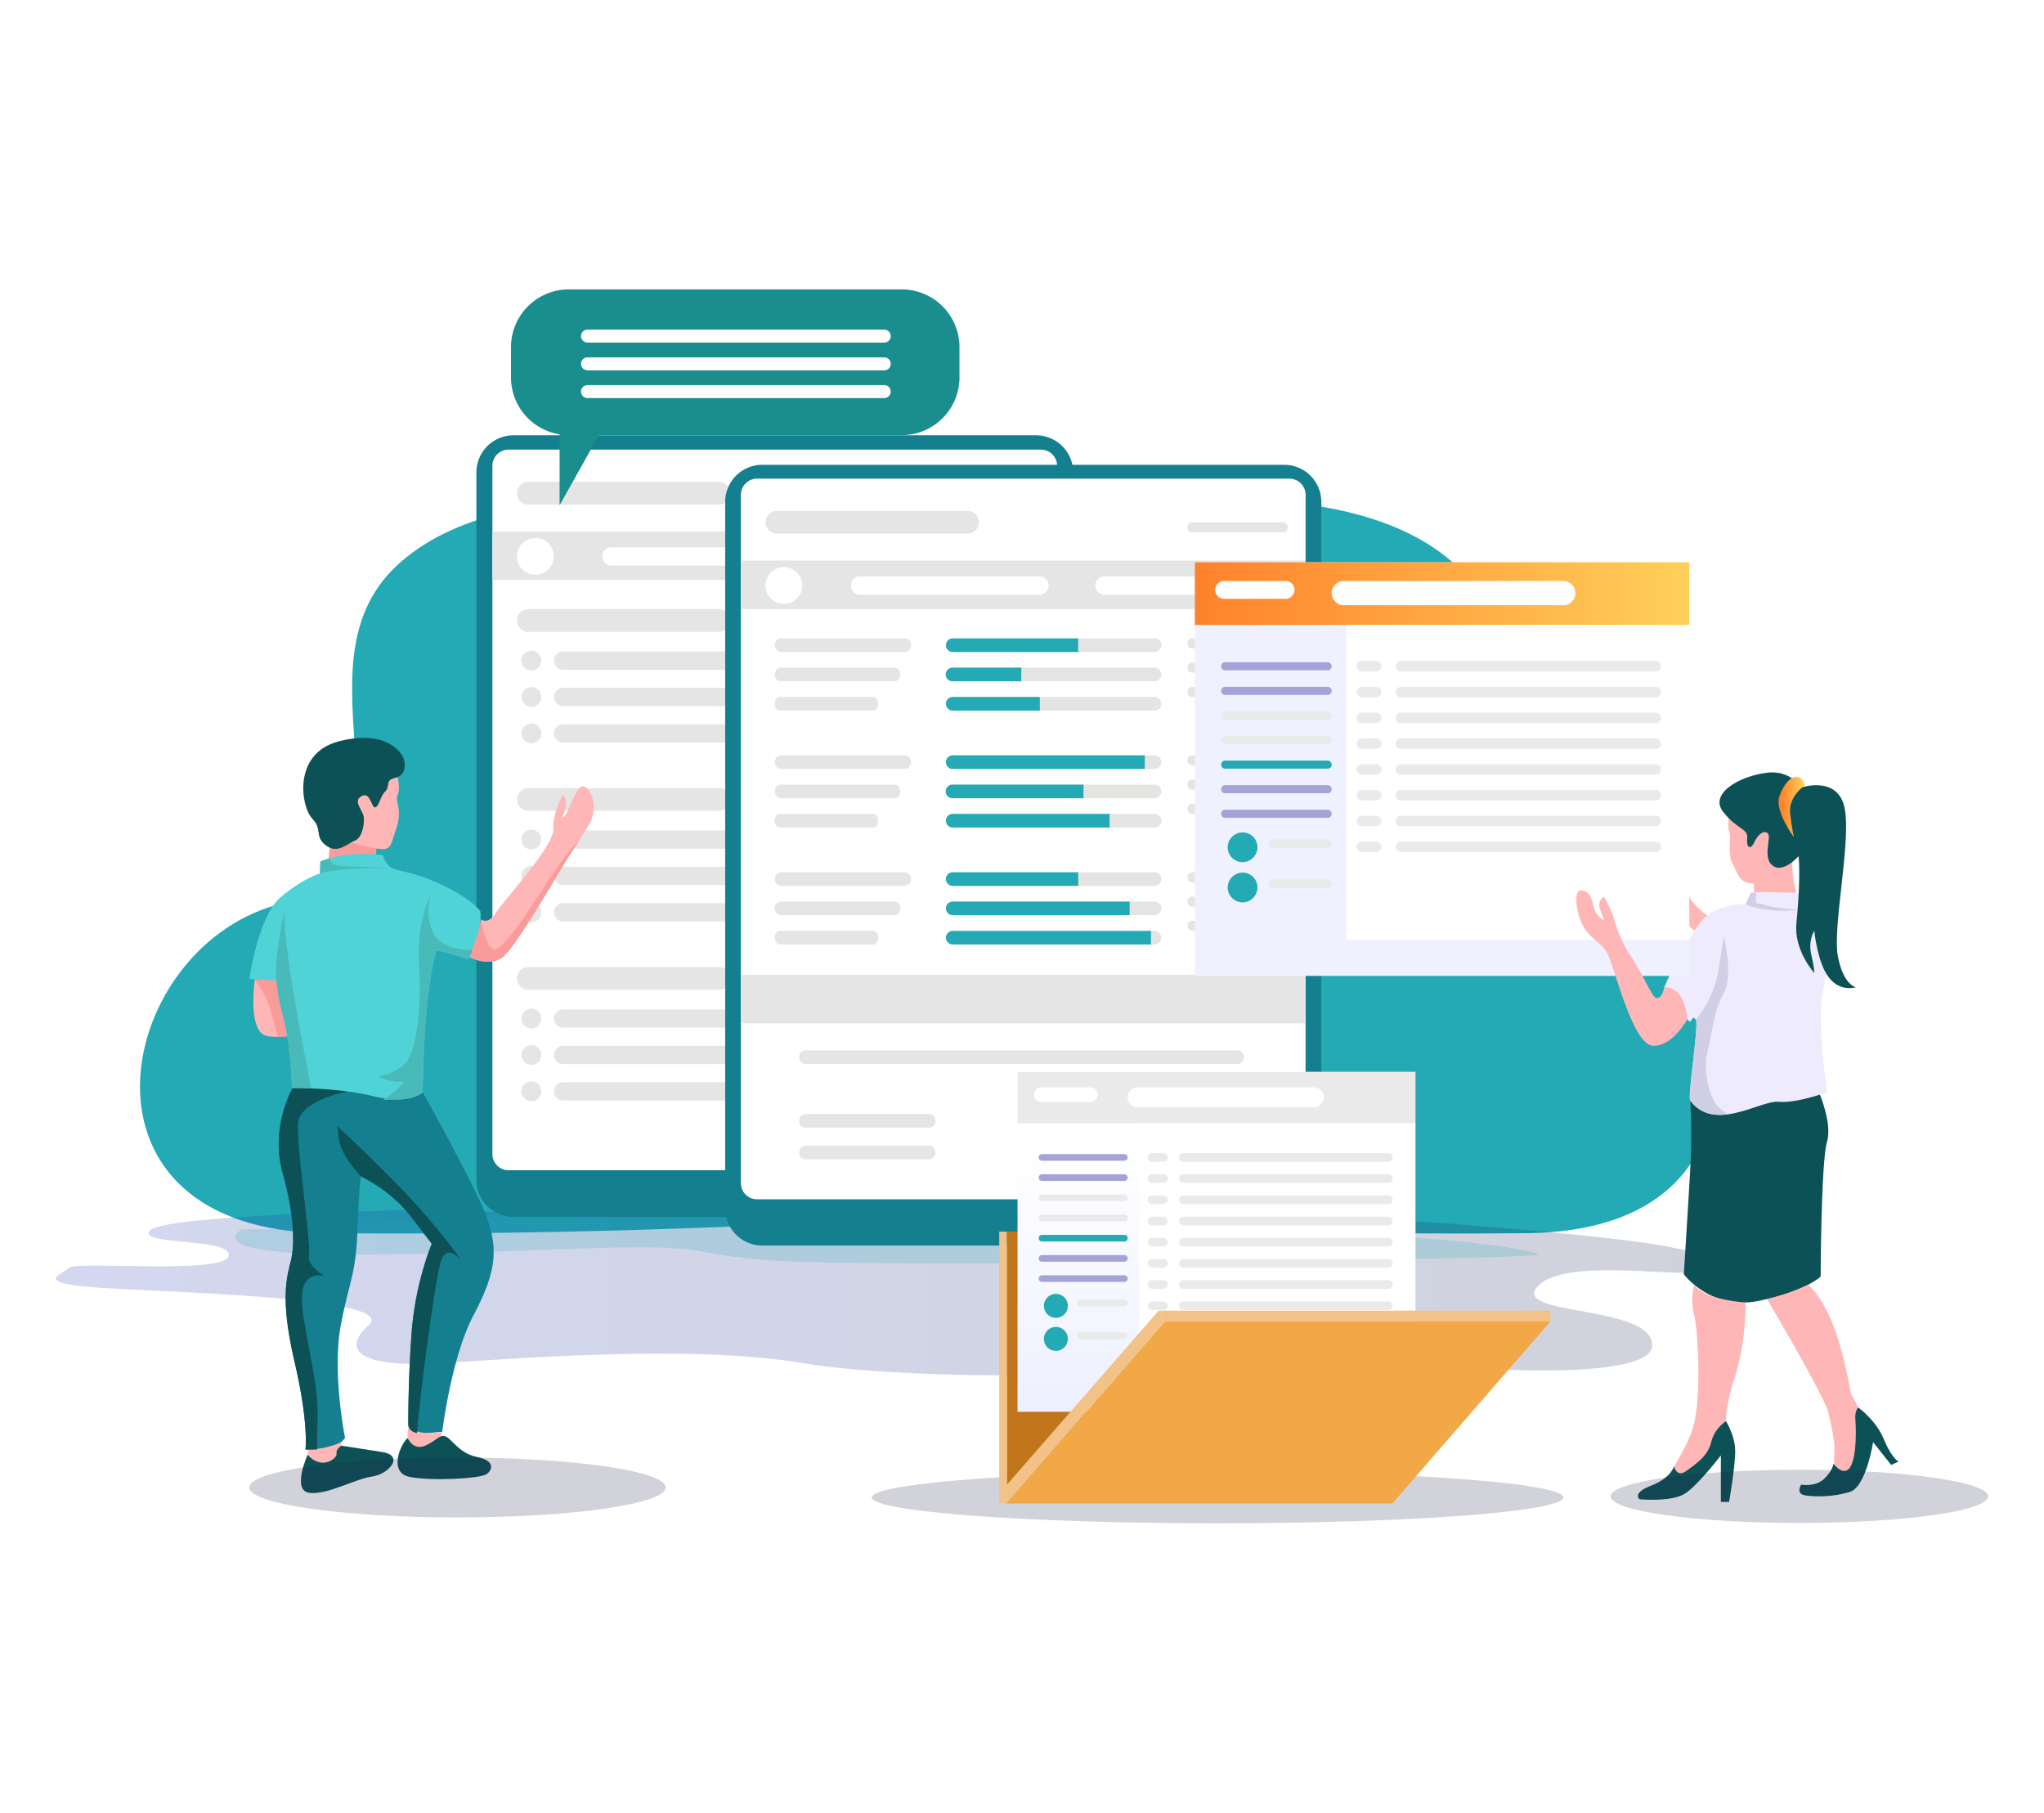 <svg xmlns="http://www.w3.org/2000/svg" xmlns:xlink="http://www.w3.org/1999/xlink" id="Layer_1" data-name="Layer 1" viewBox="0 0 2902.18 2573.28"><defs><linearGradient id="linear-gradient" x1="128.25" y1="1877.3" x2="2481.2" y2="1877.3" gradientUnits="userSpaceOnUse"><stop offset="0.01" stop-color="#2438b3"></stop><stop offset="1" stop-color="#111e51"></stop></linearGradient><linearGradient id="linear-gradient-2" x1="2578.42" y1="1187.9" x2="2608.86" y2="1187.9" gradientUnits="userSpaceOnUse"><stop offset="0" stop-color="#ff812c"></stop><stop offset="1" stop-color="#ffd05a"></stop></linearGradient><linearGradient id="linear-gradient-3" x1="1696.54" y1="842.63" x2="2398.5" y2="842.63" xlink:href="#linear-gradient-2"></linearGradient><linearGradient id="linear-gradient-4" x1="1727.2" y1="2047.74" x2="1727.2" y2="1633.08" gradientUnits="userSpaceOnUse"><stop offset="0" stop-color="#ebeeff"></stop><stop offset="1" stop-color="#fff"></stop></linearGradient></defs><rect width="2902.18" height="2573.28" style="fill:#fff"></rect><path d="M1602.35,767.5s356.5-69.74,514.18,77.57-58.2,416.14,172.2,482.11,306.54,461.8-71.1,465.55-691.4-15-691.4-15Z" transform="translate(-48.91 -42.19)" style="fill:#23aab5"></path><path d="M1126.53,767.5S770,697.76,612.35,845.07s58.21,416.14-172.2,482.11-306.54,461.8,71.1,465.55,691.4-15,691.4-15Z" transform="translate(-48.91 -42.19)" style="fill:#23aab5"></path><path d="M625.38,1760s-344.07,7-363.58,28.82,118.19,9.88,111.73,36.42-217,6.68-226.26,16.61-61.91,22.86,61.91,29.51,404.41,15.07,363.16,52-8.35,60.11,97.47,54.15,357.51-27.73,521.08,0,627.89,22.7,501-23.46,93.15-53.29,272.54-38.49,23.46,13.54,14.76,38.49,409.17,61.13,415.37,0-207.12-42.43-160.83-87.33,247.49-1.13,247.49-24.88-60.45-37.66-364.43-61.82-515.8,0-515.8,0Z" transform="translate(-48.91 -42.19)" style="opacity:0.2;fill:url(#linear-gradient)"></path><path d="M447.08,1787.17h-54.9s-68.26,36.43,161.13,35.88,412.46-19,489.76-4.7,111.87,16.28,305.1,17.33,884.93-6,884.87-12.63-152.61-27.22-234-25.07-950.23-48.32-950.23-48.32Z" transform="translate(-48.91 -42.19)" style="fill:#23aab5;opacity:0.2"></path><path d="M778,1769.76a52.75,52.75,0,0,1-52.69-52.69V712.78A52.74,52.74,0,0,1,778,660.12h742a52.73,52.73,0,0,1,52.68,52.66V1717.07a52.75,52.75,0,0,1-52.68,52.69Z" transform="translate(-48.91 -42.19)" style="fill:#14808f"></path><path d="M748.06,1680.42a23,23,0,0,0,23,23h755.78a23,23,0,0,0,23-23v-977a23,23,0,0,0-23-23H771.07a23,23,0,0,0-23,23Z" transform="translate(-48.91 -42.19)" style="fill:#fff"></path><rect x="699.15" y="754.47" width="801.79" height="68.99" style="fill:#e5e5e5"></rect><path d="M835.18,832.12A26.08,26.08,0,1,1,809.1,806,26.08,26.08,0,0,1,835.18,832.12Z" transform="translate(-48.91 -42.19)" style="fill:#fff"></path><path d="M1085.91,742.41a16.1,16.1,0,0,1-16.12,16.11H799.14A16.12,16.12,0,0,1,783,742.41h0a16.13,16.13,0,0,1,16.12-16.13h270.65a16.12,16.12,0,0,1,16.12,16.13Z" transform="translate(-48.91 -42.19)" style="fill:#e5e5e5"></path><path d="M1532.24,832.12a13,13,0,0,1-13,13h-255a13,13,0,0,1-13-13h0a13,13,0,0,1,13-13h255a13,13,0,0,1,13,13Z" transform="translate(-48.91 -42.19)" style="fill:#798cff"></path><path d="M1185.06,832.12a13,13,0,0,1-13,13h-255a13,13,0,0,1-13-13h0a13,13,0,0,1,13-13h255a12.94,12.94,0,0,1,13,13Z" transform="translate(-48.91 -42.19)" style="fill:#fff"></path><path d="M817.43,980a14.07,14.07,0,1,1-14.06-14.08A14.08,14.08,0,0,1,817.43,980Z" transform="translate(-48.91 -42.19)" style="fill:#e5e5e5"></path><path d="M1085.91,923a16.13,16.13,0,0,1-16.12,16.13H799.14A16.14,16.14,0,0,1,783,923h0a16.12,16.12,0,0,1,16.12-16.11h270.65A16.11,16.11,0,0,1,1085.91,923Z" transform="translate(-48.91 -42.19)" style="fill:#e5e5e5"></path><path d="M1116.49,980a13,13,0,0,1-13,13h-255a13,13,0,0,1-12.94-13h0a13,13,0,0,1,12.94-13h255a13,13,0,0,1,13,13Z" transform="translate(-48.91 -42.19)" style="fill:#e5e5e5"></path><path d="M817.43,1031.59a14.07,14.07,0,1,1-14.06-14.08A14.07,14.07,0,0,1,817.43,1031.59Z" transform="translate(-48.91 -42.19)" style="fill:#e5e5e5"></path><path d="M1116.49,1031.59a13,13,0,0,1-13,13h-255a13,13,0,0,1-12.94-13h0a13,13,0,0,1,12.94-13h255a13,13,0,0,1,13,13Z" transform="translate(-48.91 -42.19)" style="fill:#e5e5e5"></path><path d="M817.43,1083.23a14.07,14.07,0,1,1-14.06-14.06A14.08,14.08,0,0,1,817.43,1083.23Z" transform="translate(-48.91 -42.19)" style="fill:#e5e5e5"></path><path d="M1116.49,1083.23a13,13,0,0,1-13,13h-255a13,13,0,0,1-12.94-13h0a13,13,0,0,1,12.94-13h255a13,13,0,0,1,13,13Z" transform="translate(-48.91 -42.19)" style="fill:#e5e5e5"></path><path d="M817.43,1234a14.07,14.07,0,1,1-14.06-14.09A14.07,14.07,0,0,1,817.43,1234Z" transform="translate(-48.91 -42.19)" style="fill:#e5e5e5"></path><path d="M1085.91,1177.06a16.12,16.12,0,0,1-16.12,16.13H799.14A16.13,16.13,0,0,1,783,1177.06h0a16.14,16.14,0,0,1,16.12-16.13h270.65a16.13,16.13,0,0,1,16.12,16.13Z" transform="translate(-48.91 -42.19)" style="fill:#e5e5e5"></path><path d="M1116.49,1234a13,13,0,0,1-13,13h-255a13,13,0,0,1-12.94-13h0a13,13,0,0,1,12.94-13h255a13,13,0,0,1,13,13Z" transform="translate(-48.91 -42.19)" style="fill:#e5e5e5"></path><path d="M817.43,1285.66a14.07,14.07,0,1,1-14.06-14.09A14.06,14.06,0,0,1,817.43,1285.66Z" transform="translate(-48.91 -42.19)" style="fill:#e5e5e5"></path><path d="M1116.49,1285.66a13,13,0,0,1-13,12.94h-255a13,13,0,0,1-12.94-12.94h0a13,13,0,0,1,12.94-13h255a13,13,0,0,1,13,13Z" transform="translate(-48.91 -42.19)" style="fill:#e5e5e5"></path><path d="M817.43,1337.29a14.07,14.07,0,1,1-14.06-14.08A14.08,14.08,0,0,1,817.43,1337.29Z" transform="translate(-48.91 -42.19)" style="fill:#e5e5e5"></path><path d="M1116.49,1337.29a13,13,0,0,1-13,13h-255a13,13,0,0,1-12.94-13h0a13,13,0,0,1,12.94-13h255a13,13,0,0,1,13,13Z" transform="translate(-48.91 -42.19)" style="fill:#e5e5e5"></path><path d="M817.43,1488.05A14.07,14.07,0,1,1,803.37,1474,14.09,14.09,0,0,1,817.43,1488.05Z" transform="translate(-48.91 -42.19)" style="fill:#e5e5e5"></path><path d="M1085.91,1431.12a16.11,16.11,0,0,1-16.12,16.12H799.14A16.12,16.12,0,0,1,783,1431.12h0A16.12,16.12,0,0,1,799.14,1415h270.65a16.11,16.11,0,0,1,16.12,16.12Z" transform="translate(-48.91 -42.19)" style="fill:#e5e5e5"></path><path d="M1116.49,1488.05a13,13,0,0,1-13,13h-255a13,13,0,0,1-12.94-13h0a13,13,0,0,1,12.94-12.94h255a13,13,0,0,1,13,12.94Z" transform="translate(-48.91 -42.19)" style="fill:#e5e5e5"></path><path d="M817.43,1539.7a14.07,14.07,0,1,1-14.06-14.06A14.08,14.08,0,0,1,817.43,1539.7Z" transform="translate(-48.91 -42.19)" style="fill:#e5e5e5"></path><path d="M1116.49,1539.7a13,13,0,0,1-13,13h-255a13,13,0,0,1-12.94-13h0a13,13,0,0,1,12.94-13h255a13,13,0,0,1,13,13Z" transform="translate(-48.91 -42.19)" style="fill:#e5e5e5"></path><path d="M817.43,1591.34a14.07,14.07,0,1,1-14.06-14.06A14.09,14.09,0,0,1,817.43,1591.34Z" transform="translate(-48.91 -42.19)" style="fill:#e5e5e5"></path><path d="M1116.49,1591.34a13,13,0,0,1-13,13h-255a13,13,0,0,1-12.94-13h0a13,13,0,0,1,12.94-12.94h255a13,13,0,0,1,13,12.94Z" transform="translate(-48.91 -42.19)" style="fill:#e5e5e5"></path><path d="M1524.59,749.52a6.87,6.87,0,0,1-6.57,7.14H1388.6a6.88,6.88,0,0,1-6.58-7.14h0a6.87,6.87,0,0,1,6.58-7.11H1518a6.86,6.86,0,0,1,6.57,7.11Z" transform="translate(-48.91 -42.19)" style="fill:#5b87da"></path><path d="M1131.19,1810.33a52.68,52.68,0,0,1-52.63-52.6V754.58A52.68,52.68,0,0,1,1131.19,702h741.13A52.68,52.68,0,0,1,1925,754.58V1757.73a52.68,52.68,0,0,1-52.63,52.6Z" transform="translate(-48.91 -42.19)" style="fill:#14808f"></path><path d="M1100.86,1721.66a23,23,0,0,0,23,23h755.79a23,23,0,0,0,23-23v-977a23,23,0,0,0-23-23H1123.86a23,23,0,0,0-23,23Z" transform="translate(-48.91 -42.19)" style="fill:#fff"></path><rect x="1051.95" y="864.7" width="801.79" height="519.03" style="fill:#fff"></rect><rect x="1051.95" y="795.7" width="801.79" height="69" style="fill:#e5e5e5"></rect><rect x="1051.95" y="1383.73" width="801.79" height="69" style="fill:#e5e5e5"></rect><path d="M1188,873.34a26.08,26.08,0,1,1-26.09-26.08A26.09,26.09,0,0,1,1188,873.34Z" transform="translate(-48.91 -42.19)" style="fill:#fff"></path><path d="M1438.71,783.62a16.12,16.12,0,0,1-16.11,16.14H1152a16.13,16.13,0,0,1-16.12-16.14h0A16.11,16.11,0,0,1,1152,767.5H1422.6a16.1,16.1,0,0,1,16.11,16.12Z" transform="translate(-48.91 -42.19)" style="fill:#e5e5e5"></path><path d="M1885,873.34a13,13,0,0,1-13,13h-255a13,13,0,0,1-12.95-13h0a13,13,0,0,1,12.95-13h255a13,13,0,0,1,13,13Z" transform="translate(-48.91 -42.19)" style="fill:#fff"></path><path d="M1537.86,873.34a13,13,0,0,1-12.95,13h-255a13,13,0,0,1-13-13h0a13,13,0,0,1,13-13h255a13,13,0,0,1,12.95,13Z" transform="translate(-48.91 -42.19)" style="fill:#fff"></path><path d="M1342.58,958.06c0,5.35-4,9.67-8.94,9.67H1157.89c-4.93,0-8.94-4.32-8.94-9.67h0c0-5.34,4-9.69,8.94-9.69h175.75c4.92,0,8.94,4.35,8.94,9.69Z" transform="translate(-48.91 -42.19)" style="fill:#e5e5e5"></path><path d="M1877.4,955.51a6.87,6.87,0,0,1-6.58,7.13h-129.4a6.87,6.87,0,0,1-6.59-7.13h0a6.88,6.88,0,0,1,6.59-7.14h129.4a6.89,6.89,0,0,1,6.58,7.14Z" transform="translate(-48.91 -42.19)" style="fill:#e5e5e5"></path><path d="M1877.4,790.76a6.85,6.85,0,0,1-6.58,7.11h-129.4a6.85,6.85,0,0,1-6.59-7.11h0a6.88,6.88,0,0,1,6.59-7.14h129.4a6.89,6.89,0,0,1,6.58,7.14Z" transform="translate(-48.91 -42.19)" style="fill:#e5e5e5"></path><path d="M1877.4,990a6.86,6.86,0,0,1-6.58,7.12h-129.4a6.85,6.85,0,0,1-6.59-7.12h0a6.87,6.87,0,0,1,6.59-7.12h129.4a6.88,6.88,0,0,1,6.58,7.12Z" transform="translate(-48.91 -42.19)" style="fill:#e5e5e5"></path><path d="M1877.4,1024.44a6.86,6.86,0,0,1-6.58,7.12h-129.4a6.86,6.86,0,0,1-6.59-7.12h0a6.87,6.87,0,0,1,6.59-7.13h129.4a6.88,6.88,0,0,1,6.58,7.13Z" transform="translate(-48.91 -42.19)" style="fill:#e5e5e5"></path><path d="M1327.31,999.65c0,5.34-3.68,9.68-8.23,9.68H1157.19c-4.54,0-8.24-4.33-8.24-9.67h0c0-5.34,3.7-9.68,8.24-9.68h161.89c4.55,0,8.23,4.34,8.23,9.68Z" transform="translate(-48.91 -42.19)" style="fill:#e5e5e5"></path><path d="M1295.81,1041.23c0,5.35-3,9.69-6.77,9.69H1155.72c-3.73,0-6.77-4.34-6.77-9.69h0c0-5.34,3-9.67,6.77-9.67H1289c3.73,0,6.77,4.33,6.77,9.67Z" transform="translate(-48.91 -42.19)" style="fill:#e5e5e5"></path><path d="M1697.86,958.08a9.71,9.71,0,0,1-9.65,9.67H1401.37a9.67,9.67,0,0,1,0-19.33h286.84A9.65,9.65,0,0,1,1697.86,958.08Z" transform="translate(-48.91 -42.19)" style="fill:#e4e5e3"></path><path d="M1697.86,999.62a9.66,9.66,0,0,1-9.65,9.67H1401.37a9.66,9.66,0,0,1,0-19.32h286.84A9.69,9.69,0,0,1,1697.86,999.62Z" transform="translate(-48.91 -42.19)" style="fill:#e4e5e3"></path><path d="M1697.86,1041.26a9.65,9.65,0,0,1-9.65,9.66H1401.37a9.67,9.67,0,0,1,0-19.33h286.84A9.65,9.65,0,0,1,1697.86,1041.26Z" transform="translate(-48.91 -42.19)" style="fill:#e4e5e3"></path><path d="M1579.79,948.42v19.33H1401.37a9.67,9.67,0,0,1,0-19.33Z" transform="translate(-48.91 -42.19)" style="fill:#23aab5"></path><path d="M1401.37,990H1499v19.32h-97.63a9.66,9.66,0,0,1,0-19.32Z" transform="translate(-48.91 -42.19)" style="fill:#23aab5"></path><path d="M1401.37,1031.59h123.94v19.33H1401.37a9.67,9.67,0,0,1,0-19.33Z" transform="translate(-48.91 -42.19)" style="fill:#23aab5"></path><path d="M1342.58,1124.08c0,5.33-4,9.67-8.94,9.67H1157.89c-4.93,0-8.94-4.34-8.94-9.67h0c0-5.34,4-9.67,8.94-9.67h175.75c4.92,0,8.94,4.33,8.94,9.67Z" transform="translate(-48.91 -42.19)" style="fill:#e5e5e5"></path><path d="M1877.4,1121.52a6.89,6.89,0,0,1-6.58,7.14h-129.4a6.88,6.88,0,0,1-6.59-7.14h0a6.86,6.86,0,0,1,6.59-7.11h129.4a6.87,6.87,0,0,1,6.58,7.11Z" transform="translate(-48.91 -42.19)" style="fill:#e5e5e5"></path><path d="M1877.4,1156a6.88,6.88,0,0,1-6.58,7.14h-129.4a6.87,6.87,0,0,1-6.59-7.14h0a6.87,6.87,0,0,1,6.59-7.12h129.4a6.87,6.87,0,0,1,6.58,7.12Z" transform="translate(-48.91 -42.19)" style="fill:#e5e5e5"></path><path d="M1877.4,1190.46a6.86,6.86,0,0,1-6.58,7.11h-129.4a6.86,6.86,0,0,1-6.59-7.11h0a6.88,6.88,0,0,1,6.59-7.14h129.4a6.88,6.88,0,0,1,6.58,7.14Z" transform="translate(-48.91 -42.19)" style="fill:#e5e5e5"></path><path d="M1327.31,1165.65c0,5.35-3.68,9.67-8.23,9.67H1157.19c-4.54,0-8.24-4.32-8.24-9.67h0c0-5.33,3.7-9.67,8.24-9.67h161.89c4.55,0,8.23,4.34,8.23,9.67Z" transform="translate(-48.91 -42.19)" style="fill:#e5e5e5"></path><path d="M1295.81,1207.25c0,5.36-3,9.67-6.77,9.67H1155.72c-3.73,0-6.77-4.31-6.77-9.67h0c0-5.36,3-9.68,6.77-9.68H1289c3.73,0,6.77,4.32,6.77,9.68Z" transform="translate(-48.91 -42.19)" style="fill:#e5e5e5"></path><path d="M1697.86,1124.1a9.69,9.69,0,0,1-9.65,9.65H1401.37a9.66,9.66,0,0,1,0-19.31h286.84A9.66,9.66,0,0,1,1697.86,1124.1Z" transform="translate(-48.91 -42.19)" style="fill:#e4e5e3"></path><path d="M1697.86,1165.64a9.66,9.66,0,0,1-9.65,9.66H1401.37a9.66,9.66,0,0,1,0-19.32h286.84A9.7,9.7,0,0,1,1697.86,1165.64Z" transform="translate(-48.91 -42.19)" style="fill:#e4e5e3"></path><path d="M1697.86,1207.26a9.65,9.65,0,0,1-9.65,9.66H1401.37a9.67,9.67,0,0,1,0-19.33h286.84A9.66,9.66,0,0,1,1697.86,1207.26Z" transform="translate(-48.91 -42.19)" style="fill:#e4e5e3"></path><path d="M1674.3,1114.44v19.31H1401.37a9.66,9.66,0,0,1,0-19.31Z" transform="translate(-48.91 -42.19)" style="fill:#23aab5"></path><path d="M1401.37,1156h186v19.32h-186a9.66,9.66,0,0,1,0-19.32Z" transform="translate(-48.91 -42.19)" style="fill:#23aab5"></path><path d="M1401.37,1197.59h223v19.33h-223a9.67,9.67,0,0,1,0-19.33Z" transform="translate(-48.91 -42.19)" style="fill:#23aab5"></path><path d="M1342.58,1290.09c0,5.34-4,9.67-8.94,9.67H1157.89c-4.93,0-8.94-4.33-8.94-9.67h0c0-5.34,4-9.68,8.94-9.68h175.75c4.92,0,8.94,4.34,8.94,9.68Z" transform="translate(-48.91 -42.19)" style="fill:#e5e5e5"></path><path d="M1377.17,1633.29c0,5.33-4,9.67-8.94,9.67H1192.48c-4.93,0-8.94-4.34-8.94-9.67h0c0-5.36,4-9.69,8.94-9.69h175.75c4.92,0,8.94,4.33,8.94,9.69Z" transform="translate(-48.91 -42.19)" style="fill:#e5e5e5"></path><path d="M1815,1542.84c0,5.34-4,9.67-8.92,9.67H1192.48c-4.93,0-8.94-4.33-8.94-9.67h0c0-5.34,4-9.67,8.94-9.67h613.64c4.92,0,8.92,4.33,8.92,9.67Z" transform="translate(-48.91 -42.19)" style="fill:#e5e5e5"></path><path d="M1377.17,1678.19c0,5.34-4,9.67-8.94,9.67H1192.48c-4.93,0-8.94-4.33-8.94-9.67h0c0-5.36,4-9.7,8.94-9.7h175.75c4.92,0,8.94,4.34,8.94,9.7Z" transform="translate(-48.91 -42.19)" style="fill:#e5e5e5"></path><path d="M1877.4,1287.53a6.86,6.86,0,0,1-6.58,7.13h-129.4a6.86,6.86,0,0,1-6.59-7.13h0a6.87,6.87,0,0,1,6.59-7.12h129.4a6.88,6.88,0,0,1,6.58,7.12Z" transform="translate(-48.91 -42.19)" style="fill:#e5e5e5"></path><path d="M1877.4,1322a6.89,6.89,0,0,1-6.58,7.14h-129.4a6.88,6.88,0,0,1-6.59-7.14h0a6.86,6.86,0,0,1,6.59-7.11h129.4a6.87,6.87,0,0,1,6.58,7.11Z" transform="translate(-48.91 -42.19)" style="fill:#e5e5e5"></path><path d="M1877.4,1356.46a6.88,6.88,0,0,1-6.58,7.14h-129.4a6.88,6.88,0,0,1-6.59-7.14h0a6.86,6.86,0,0,1,6.59-7.11h129.4a6.86,6.86,0,0,1,6.58,7.11Z" transform="translate(-48.91 -42.19)" style="fill:#e5e5e5"></path><path d="M1877.4,1685.3a6.89,6.89,0,0,1-6.58,7.14h-129.4a6.88,6.88,0,0,1-6.59-7.14h0a6.85,6.85,0,0,1,6.59-7.11h129.4a6.85,6.85,0,0,1,6.58,7.11Z" transform="translate(-48.91 -42.19)" style="fill:#e5e5e5"></path><path d="M1327.31,1331.67c0,5.36-3.68,9.67-8.23,9.67H1157.19c-4.54,0-8.24-4.31-8.24-9.67h0c0-5.33,3.7-9.68,8.24-9.68h161.89c4.55,0,8.23,4.35,8.23,9.68Z" transform="translate(-48.91 -42.19)" style="fill:#e5e5e5"></path><path d="M1295.81,1373.27c0,5.34-3,9.67-6.77,9.67H1155.72c-3.73,0-6.77-4.33-6.77-9.67h0c0-5.34,3-9.69,6.77-9.69H1289c3.73,0,6.77,4.35,6.77,9.69Z" transform="translate(-48.91 -42.19)" style="fill:#e5e5e5"></path><path d="M1697.86,1290.12a9.71,9.71,0,0,1-9.65,9.65H1401.37a9.67,9.67,0,0,1,0-19.33h286.84A9.67,9.67,0,0,1,1697.86,1290.12Z" transform="translate(-48.91 -42.19)" style="fill:#e4e5e3"></path><path d="M1697.86,1331.66a9.63,9.63,0,0,1-9.65,9.64H1401.37a9.66,9.66,0,0,1,0-19.31h286.84A9.71,9.71,0,0,1,1697.86,1331.66Z" transform="translate(-48.91 -42.19)" style="fill:#e4e5e3"></path><path d="M1697.86,1373.27a9.66,9.66,0,0,1-9.65,9.67H1401.37a9.66,9.66,0,0,1,0-19.31h286.84A9.63,9.63,0,0,1,1697.86,1373.27Z" transform="translate(-48.91 -42.19)" style="fill:#e4e5e3"></path><path d="M1579.79,1280.44v19.33H1401.37a9.67,9.67,0,0,1,0-19.33Z" transform="translate(-48.91 -42.19)" style="fill:#23aab5"></path><path d="M1401.37,1322h251.5v19.31h-251.5a9.66,9.66,0,0,1,0-19.31Z" transform="translate(-48.91 -42.19)" style="fill:#23aab5"></path><path d="M1401.37,1363.63h281.78v19.31H1401.37a9.66,9.66,0,0,1,0-19.31Z" transform="translate(-48.91 -42.19)" style="fill:#23aab5"></path><path d="M489.62,1504.62a150.86,150.86,0,0,1-25.51,7.27,113.18,113.18,0,0,1-20.88,2,71.16,71.16,0,0,1-14.8-1c-28.91-4.91-17.66-80.53-17.66-80.53l53.46-14.74,20.68,71Z" transform="translate(-48.91 -42.19)" style="fill:#ffb6b6"></path><path d="M484.91,1488.59l-20.8,23.3a113.18,113.18,0,0,1-20.88,2c-2.84-10.26-6.56-23.85-9.29-35-5.18-21.32-23.17-46.56-23.17-46.56l53.46-14.74Z" transform="translate(-48.91 -42.19)" style="fill:#f99b9b"></path><path d="M721.32,1909.1c-31.53,59.24-44.51,165.6-44.51,165.6l-24.25,2.17a41.55,41.55,0,0,1-11.43-.37c-12.76-2.36-12.46-11.58-12.46-11.58s-.66-54.35,4.45-128.2S662,1807.79,662,1807.79l-29.74-38.66c-29.88-38.8-70.92-56.88-70.92-56.88s-2,4.87-4.73,73.46-10.47,68.84-23.56,136.5,5.83,161.35,5.83,161.35-9.88,13.32-26.37,15.2c-4.79.54-9.31.83-13.32,1-9.8.49-16.56.09-16.56.09s5.16-36.29-15.81-126-9.94-121.2-4.87-142.09,5.95-61-11.88-125.14S464.11,1587,464.11,1587c10.75-7.25,29.55-10.14,51.15-10.4,57.07-.75,133.8,16.25,133.8,16.25s76.07,135.14,91.8,179.75S752.7,1849.68,721.32,1909.1Z" transform="translate(-48.91 -42.19)" style="fill:#14808f"></path><path d="M486.8,2100.28s-8.55,27.26,22.26,22.18,24.35-33.3,24.35-33.3S517.73,2098.4,486.8,2100.28Z" transform="translate(-48.91 -42.19)" style="fill:#ffb6b6"></path><path d="M629.17,2067.7S620.49,2093.43,644,2098s32.82-23.21,32.82-23.21S647.34,2082.33,629.17,2067.7Z" transform="translate(-48.91 -42.19)" style="fill:#ffb6b6"></path><path d="M627.78,2083.49s7.46,18.62,25.08,10.77,20.48-16.78,29.29-12.73,18.91,23.73,43.8,28.83,23.31,17.18,14.21,24.2-81.8,10.26-110.4,4S616.4,2093.64,627.78,2083.49Z" transform="translate(-48.91 -42.19)" style="fill:#0c5156"></path><path d="M485.67,2107.3s-22.61,50.18,1.95,54,65.83-19.86,89.54-23.09,46.61-29.69,14.64-34.77-57.83-8.95-57.83-8.95-8.32,4-7.22,11.28S505,2129.52,485.67,2107.3Z" transform="translate(-48.91 -42.19)" style="fill:#0c5156"></path><path d="M703.46,1830.49c-2.84-3.25-20.47-21.9-28.43,1.55-8,23.21-31.57,201.52-33.9,244.46-12.76-2.36-12.46-11.58-12.46-11.58s-.66-54.35,4.45-128.2S662,1807.79,662,1807.79l-29.74-38.66c-29.88-38.8-70.92-56.88-70.92-56.88s-27.59-29-30.7-50.52l-3.24-21.52s55.46,51.34,101.35,99.9C671.82,1785.81,700.17,1825.69,703.46,1830.49Z" transform="translate(-48.91 -42.19)" style="fill:#0c5156"></path><path d="M509.83,1853.4c-4.68-1-30.72-5.63-32.22,28.23-1.77,37.09,24.21,119.25,22.27,172.92-1,28.25-.75,39.77-.7,45.19-9.8.49-16.56.09-16.56.09s5.16-36.29-15.81-126-9.94-121.2-4.87-142.09,5.95-61-11.88-125.14S464.11,1587,464.11,1587c10.75-7.25,29.55-10.14,51.15-10.4l27.61,15.07s-67.94,11.63-70.74,45,18.81,170.08,15.54,187C484.86,1838.9,505.87,1851.21,509.83,1853.4Z" transform="translate(-48.91 -42.19)" style="fill:#0c5156"></path><path d="M517.07,1245.26,514,1275.61s18,4.75,42.35,2.4,24.92-5.81,24.92-5.81l2.94-34.42S550.72,1218.71,517.07,1245.26Z" transform="translate(-48.91 -42.19)" style="fill:#f99b9b"></path><path d="M613.06,1143s4.45,19.68,1,26-.24,14.35.72,20.2,1.58,16.48-4.56,33.24-5.06,26.25-20.91,25-47.42-10.79-47.42-10.79-1.72-58.85,14.1-78S613.06,1143,613.06,1143Z" transform="translate(-48.91 -42.19)" style="fill:#ffb6b6"></path><path d="M607.7,1147.08c-.14,0-.14,0-.24.14-11.3,2.32-5,12.27-11.68,18.32s-8.59,20.4-13.84,22.52-6.85-22.38-19-16.25-3.31,15.84.9,25.48-.23,34-11,38-24.45,19.5-41.11,6.81-4.1-22.6-19.66-38.25-28.47-91.78,37.45-109.16,91.25,14.49,93.43,27.85C625.4,1138.21,619.33,1144.61,607.7,1147.08Z" transform="translate(-48.91 -42.19)" style="fill:#0c5156"></path><path d="M607.46,1147.22c-11.3,2.32-5,12.27-11.68,18.32s-8.59,20.4-13.84,22.52-6.85-22.38-19-16.25-3.31,15.84.9,25.48-.23,34-11,38-24.45,19.5-41.11,6.81-4.1-22.6-19.66-38.25c0,0,38.58-17.24,40.94-36.08s30.18-38.35,70.56-22.76A14.82,14.82,0,0,1,607.46,1147.22Z" transform="translate(-48.91 -42.19)" style="fill:#0d5156"></path><path d="M884.21,1214.52c-6.73,10.72-10.41,16.43-13.09,20.8l-.13.14c-3.91,6.36-6,9.66-13.62,20.92-12.64,19.11-76.26,132.08-95.84,145.47s-46.25-1.17-46.25-1.17,16.73-41.91,16.31-53.41c0,0,10.67,8.55,21.79-9.71s82-93.72,81.16-118.28,13.77-49.16,13.77-49.16,6.12,4.94,3.63,18.26-7.65,14.26-2.5,13.28,16.32-42.92,26.78-43.28S901.12,1187.9,884.21,1214.52Z" transform="translate(-48.91 -42.19)" style="fill:#ffb6b6"></path><path d="M725.79,1376.89a98.58,98.58,0,0,1-7.35,18.63v.12c-3.77,6.74-6.32,8-6.32,8s-39.59-13.69-43.12-11.1-12.72,53-16.23,106.23-3.72,94.07-3.72,94.07-9.13,9.15-32.65,10a111.58,111.58,0,0,1-20.25-1.22c-5.19-.73-10.93-1.81-17.07-3.27-30.3-7.46-64.84-10.22-88.16-11l0-.14c-16.46-.7-27.46-.44-27.46-.44s-1.44-57.94-11.38-96.67c-4.8-18.08-7.33-31.46-8.84-40.6v-.25a139.62,139.62,0,0,1-1.85-15.19l-38.52-2.12s12.71-89,44.11-115.78c27.25-23.24,49.58-31.81,55-33.68a4.47,4.47,0,0,0,1.27-.32l.55-17a121,121,0,0,1,14.58-4.79l.13-.14a152.49,152.49,0,0,1,34-5.39c26.63-.94,40.17,1.14,40.17,1.14s2.45,13.92,14.16,18.92c11.55,5,31.89,5.2,72.34,24.72S731,1335.76,731,1335.76,733,1353.45,725.79,1376.89Z" transform="translate(-48.91 -42.19)" style="fill:#50d3d6"></path><path d="M871,1235.46c-3.91,6.36-6,9.66-13.62,20.92-12.64,19.11-76.26,132.08-95.84,145.47s-46.25-1.17-46.25-1.17,16.73-41.91,16.31-53.41c0,0,6.75,43.66,20.42,42.24s51.92-61.16,77.91-100.93C854.22,1251.33,869.1,1237.09,871,1235.46Z" transform="translate(-48.91 -42.19)" style="fill:#f99b9b"></path><path d="M463.45,1586.72s-1.44-57.94-11.38-96.67c-4.8-18.08-7.33-31.46-8.84-40.6v-.25c-.63-6.33-1.33-11.61-1.85-15.19-4.24-28,10.3-94.24,12.12-101.82-5.35,41.62,29.41,215.78,37.41,255C474.45,1586.46,463.45,1586.72,463.45,1586.72Z" transform="translate(-48.91 -42.19)" style="fill:#49baba"></path><path d="M719.16,1390.7s-.19,1.69-.72,4.82v.12c-3.77,6.74-6.32,8-6.32,8s-39.59-13.69-43.12-11.1-12.72,53-16.23,106.23-3.72,94.07-3.72,94.07-9.13,9.15-32.65,10l-23.15.83s1.15-.83,2.9-2.05c8.71-6.68,33.64-25.94,23-24-13,2.28-33.54-7.21-33.54-7.21s30.25-4.7,42.39-23.78,19.87-73.34,15.84-134.83c-3.77-57.57,14.41-95.26,16.61-99.61-1.18,3.4-8.19,24.62,2.11,51.43C673.81,1392.86,719.16,1390.7,719.16,1390.7Z" transform="translate(-48.91 -42.19)" style="fill:#49baba"></path><path d="M605.34,1274.81c-10.24-.28-70.6-1.48-102.12,7.3l.55-17a121,121,0,0,1,14.58-4.79c-.71,1.56-4,11.4,24.76,11.79C570.45,1272.57,598.74,1274.26,605.34,1274.81Z" transform="translate(-48.91 -42.19)" style="fill:#49baba"></path><ellipse cx="649.53" cy="2111.54" rx="295.65" ry="42.53" style="fill:#1f1f47;opacity:0.2"></ellipse><path d="M2448.84,1604.59a845.38,845.38,0,0,1,0,96.47c-3,53.82-9.15,150-9.15,150s37.77,50.91,104.57,38.09,89.74-34.78,89.74-34.78.48-162.1,9-191.37-15.08-78.8-15.08-78.8Z" transform="translate(-48.91 -42.19)" style="fill:#0c5156"></path><path d="M2504.34,1197.39s-3.34,18.54,0,26-3.34,30.92,4.67,45.15,8.72,27.81,30,27.81l.53,13.09s10.3-1.12,33.4,0,26.63,0,26.63,0-10.41-34.73-3.53-51.42-46.7-55.66-46.7-55.66Z" transform="translate(-48.91 -42.19)" style="fill:#ffb6b6"></path><path d="M2643,1592.58s-42.75,16.05-68.74,13.64c-15.36-1.39-44.34,14.28-72.54,17.92-19.57,2.49-38.82-.85-52.91-19.54-4.2-5.66,12.75-108.76,7.92-115-6.89-8.77-5.07,9.71-12-.54-13.05-19.39-32.94-45.3-32.94-45.3s24-57.54,55.28-95.71c19.16-23.44,56.24-21.71,62.24-23.27s5.24-15.43,5.24-15.43h65s32.72,12.17,37.87,37.22,9.57,60.89,0,102.71S2643,1592.58,2643,1592.58Z" transform="translate(-48.91 -42.19)" style="fill:#eeebfc"></path><path d="M2616.89,1174.51s-17.33-40.08-57.93-35.5-83.9,29.94-63.26,55.9,35.28,22.88,33.94,37.11,5.13,16.69,9.89,6.18,13.43-18.56,19.43-13-10,38.34,10,47.6,57.92-35.24,55.92-67.08S2616.89,1174.51,2616.89,1174.51Z" transform="translate(-48.91 -42.19)" style="fill:#0c5156"></path><path d="M2607.45,1159.85s53.11-17.68,61.1,32.35-18.06,167.27-10,208.17,25.55,43.23,25.55,43.23-21.84,7.42-38.34-13.6-20.83-66.53-20.83-66.53-9,13.43-4.28,33.79,4.28,26.15,4.28,26.15-29.17-32.15-25.38-70.52,6.85-92.12,0-111.25S2580.3,1178.16,2607.45,1159.85Z" transform="translate(-48.91 -42.19)" style="fill:#0c5156"></path><path d="M2611.66,1156.83s-24,16-21,40.56,5.33,33.24,5.33,33.24-27.67-36.89-20.63-57.82,17.55-26,17.55-26S2606.43,1139.13,2611.66,1156.83Z" transform="translate(-48.91 -42.19)" style="fill:url(#linear-gradient-2)"></path><path d="M2473.22,1341.9s-20.32-12.89-28.49-32-19.58-22-19.58-22-15.81-6.55-4.24,6.09,10.89,20.22,10.89,20.22-14.3-21.69-32-26.31-26.31,10.21,3,33.58,52.36,42,52.36,42S2463.85,1348.26,2473.22,1341.9Z" transform="translate(-48.91 -42.19)" style="fill:#ffb6b6"></path><path d="M2454.42,1865.89s-5.91,19,0,43.43,9.79,111.48,0,153.13-47.92,82.33-34.44,84.4,83.66-45.84,81.67-64.58-6.53-31.27,10.31-84.41,15.42-106.72,15.42-106.72S2468.15,1887.63,2454.42,1865.89Z" transform="translate(-48.91 -42.19)" style="fill:#ffb6b6"></path><path d="M2425.93,2123.9s3.35,16.4,17.07,6.49,31-21.2,35.56-41,21-29.71,21-29.71,12.54,19.78,13.06,41-8.65,73.56-8.65,73.56h-11.68v-66s-31.49,41-50.31,53.77-65,8.49-65,8.49-11.71-8.49,16.26-19.35S2425.93,2123.9,2425.93,2123.9Z" transform="translate(-48.91 -42.19)" style="fill:#0c5156"></path><path d="M2557.83,1886.33s82.27,139.24,87.09,161,10.21,43.62,8.4,61.21,5.58,35.84,16.42,38.36,27.05-80.25,22-95.37-15-31-15-31-8.12-52.81-24.35-95.57-36.12-59.08-36.12-59.08A299.7,299.7,0,0,1,2557.83,1886.33Z" transform="translate(-48.91 -42.19)" style="fill:#ffb6b6"></path><path d="M2606.3,2149.69s20.09,3.87,32.75-8.36,13.07-21.55,13.07-21.55,14.38,20.14,23.86,4.93,8.3-55.59,7.25-67.5,4-17,4-17,24.8,17.09,36.42,45,21,31.69,21,31.69l-10.53,4.84-25.72-32.36s-9.67,63.24-32.88,70.59-50.17,7.34-63.88,4.91S2606.3,2149.69,2606.3,2149.69Z" transform="translate(-48.91 -42.19)" style="fill:#0c5156"></path><path d="M2489.44,1614.14c3.66,2.95,8,6.43,12.28,10-19.57,2.49-38.82-.85-52.91-19.54-4.2-5.66,12.75-108.76,7.92-115,0,0,25.74-27.84,32.71-73.28l7-45.38s14.09,57.63,0,81-16.25,55.84-23.21,83.39S2477.32,1604.22,2489.44,1614.14Z" transform="translate(-48.91 -42.19)" style="fill:#d1cfe5"></path><path d="M2542,1309.27c1.21.12-2.07,16.26,2.85,15.53s11.08,4,28.7,6.09,27.76,2.6,27.76,2.6-17.3,3.77-43.65,0-30-7.93-30-7.93l6.87-16.17Z" transform="translate(-48.91 -42.19)" style="fill:#d1cfe5"></path><rect x="1696.52" y="798.17" width="701.98" height="587.18" style="fill:#eff1ff"></rect><rect x="1696.54" y="798.17" width="701.96" height="88.94" style="fill:url(#linear-gradient-3)"></rect><rect x="1911.5" y="887.1" width="487" height="446.88" style="fill:#fff"></rect><path d="M1886.91,879.62a12.81,12.81,0,0,1-13,12.67h-86.67a12.82,12.82,0,0,1-13-12.67h0a12.84,12.84,0,0,1,13-12.7H1874a12.83,12.83,0,0,1,13,12.7Z" transform="translate(-48.91 -42.19)" style="fill:#fff"></path><path d="M2285.8,884.14a17.39,17.39,0,0,1-17.58,17.21h-311a17.4,17.4,0,0,1-17.58-17.21h0a17.42,17.42,0,0,1,17.58-17.22h311a17.41,17.41,0,0,1,17.58,17.22Z" transform="translate(-48.91 -42.19)" style="fill:#fff"></path><path d="M2010.42,988a7.52,7.52,0,0,1-7.6,7.44h-20.11a7.52,7.52,0,0,1-7.6-7.44h0a7.52,7.52,0,0,1,7.6-7.44h20.11a7.52,7.52,0,0,1,7.6,7.44Z" transform="translate(-48.91 -42.19)" style="fill:#eaeaea"></path><path d="M2407.36,988a7.52,7.52,0,0,1-7.6,7.44h-361.7a7.52,7.52,0,0,1-7.6-7.44h0a7.52,7.52,0,0,1,7.6-7.44h361.7a7.52,7.52,0,0,1,7.6,7.44Z" transform="translate(-48.91 -42.19)" style="fill:#eaeaea"></path><path d="M2010.42,1024.65a7.52,7.52,0,0,1-7.6,7.44h-20.11a7.52,7.52,0,0,1-7.6-7.44h0a7.52,7.52,0,0,1,7.6-7.45h20.11a7.52,7.52,0,0,1,7.6,7.45Z" transform="translate(-48.91 -42.19)" style="fill:#eaeaea"></path><path d="M2407.36,1024.65a7.52,7.52,0,0,1-7.6,7.44h-361.7a7.52,7.52,0,0,1-7.6-7.44h0a7.52,7.52,0,0,1,7.6-7.45h361.7a7.52,7.52,0,0,1,7.6,7.45Z" transform="translate(-48.91 -42.19)" style="fill:#eaeaea"></path><path d="M2010.42,1061.26a7.53,7.53,0,0,1-7.6,7.44h-20.11a7.53,7.53,0,0,1-7.6-7.44h0a7.53,7.53,0,0,1,7.6-7.45h20.11a7.53,7.53,0,0,1,7.6,7.45Z" transform="translate(-48.91 -42.19)" style="fill:#eaeaea"></path><path d="M2407.36,1061.26a7.53,7.53,0,0,1-7.6,7.44h-361.7a7.53,7.53,0,0,1-7.6-7.44h0a7.53,7.53,0,0,1,7.6-7.45h361.7a7.53,7.53,0,0,1,7.6,7.45Z" transform="translate(-48.91 -42.19)" style="fill:#eaeaea"></path><path d="M2010.42,1097.87a7.53,7.53,0,0,1-7.6,7.44h-20.11a7.53,7.53,0,0,1-7.6-7.44h0a7.52,7.52,0,0,1,7.6-7.45h20.11a7.52,7.52,0,0,1,7.6,7.45Z" transform="translate(-48.91 -42.19)" style="fill:#eaeaea"></path><path d="M2407.36,1097.87a7.53,7.53,0,0,1-7.6,7.44h-361.7a7.53,7.53,0,0,1-7.6-7.44h0a7.52,7.52,0,0,1,7.6-7.45h361.7a7.52,7.52,0,0,1,7.6,7.45Z" transform="translate(-48.91 -42.19)" style="fill:#eaeaea"></path><path d="M2010.42,1134.48a7.53,7.53,0,0,1-7.6,7.44h-20.11a7.53,7.53,0,0,1-7.6-7.44h0a7.52,7.52,0,0,1,7.6-7.45h20.11a7.52,7.52,0,0,1,7.6,7.45Z" transform="translate(-48.91 -42.19)" style="fill:#eaeaea"></path><path d="M2407.36,1134.48a7.53,7.53,0,0,1-7.6,7.44h-361.7a7.53,7.53,0,0,1-7.6-7.44h0a7.52,7.52,0,0,1,7.6-7.45h361.7a7.52,7.52,0,0,1,7.6,7.45Z" transform="translate(-48.91 -42.19)" style="fill:#eaeaea"></path><path d="M2010.42,1171.08a7.52,7.52,0,0,1-7.6,7.45h-20.11a7.52,7.52,0,0,1-7.6-7.45h0a7.52,7.52,0,0,1,7.6-7.44h20.11a7.52,7.52,0,0,1,7.6,7.44Z" transform="translate(-48.91 -42.19)" style="fill:#eaeaea"></path><path d="M2407.36,1171.08a7.52,7.52,0,0,1-7.6,7.45h-361.7a7.52,7.52,0,0,1-7.6-7.45h0a7.52,7.52,0,0,1,7.6-7.44h361.7a7.52,7.52,0,0,1,7.6,7.44Z" transform="translate(-48.91 -42.19)" style="fill:#eaeaea"></path><path d="M2010.42,1207.7a7.52,7.52,0,0,1-7.6,7.44h-20.11a7.52,7.52,0,0,1-7.6-7.44h0a7.52,7.52,0,0,1,7.6-7.45h20.11a7.52,7.52,0,0,1,7.6,7.45Z" transform="translate(-48.91 -42.19)" style="fill:#eaeaea"></path><path d="M2407.36,1207.7a7.52,7.52,0,0,1-7.6,7.44h-361.7a7.52,7.52,0,0,1-7.6-7.44h0a7.52,7.52,0,0,1,7.6-7.45h361.7a7.52,7.52,0,0,1,7.6,7.45Z" transform="translate(-48.91 -42.19)" style="fill:#eaeaea"></path><path d="M2010.42,1244.3a7.53,7.53,0,0,1-7.6,7.44h-20.11a7.53,7.53,0,0,1-7.6-7.44h0a7.52,7.52,0,0,1,7.6-7.44h20.11a7.52,7.52,0,0,1,7.6,7.44Z" transform="translate(-48.91 -42.19)" style="fill:#eaeaea"></path><path d="M2407.36,1244.3a7.53,7.53,0,0,1-7.6,7.44h-361.7a7.53,7.53,0,0,1-7.6-7.44h0a7.52,7.52,0,0,1,7.6-7.44h361.7a7.52,7.52,0,0,1,7.6,7.44Z" transform="translate(-48.91 -42.19)" style="fill:#eaeaea"></path><path d="M1939.66,988a5.56,5.56,0,0,1-5.35,5.74H1788.17a5.56,5.56,0,0,1-5.35-5.74h0a5.56,5.56,0,0,1,5.35-5.74h146.14a5.56,5.56,0,0,1,5.35,5.74Z" transform="translate(-48.91 -42.19)" style="fill:#a3a3d8"></path><path d="M1939.66,1022.93a5.56,5.56,0,0,1-5.35,5.73H1788.17a5.56,5.56,0,0,1-5.35-5.73h0a5.56,5.56,0,0,1,5.35-5.73h146.14a5.56,5.56,0,0,1,5.35,5.73Z" transform="translate(-48.91 -42.19)" style="fill:#a3a3d8"></path><path d="M1939.66,1057.82a5.55,5.55,0,0,1-5.35,5.73H1788.17a5.55,5.55,0,0,1-5.35-5.73h0a5.56,5.56,0,0,1,5.35-5.73h146.14a5.56,5.56,0,0,1,5.35,5.73Z" transform="translate(-48.91 -42.19)" style="fill:#eaeaea"></path><path d="M1939.66,1092.71a5.55,5.55,0,0,1-5.35,5.74H1788.17a5.55,5.55,0,0,1-5.35-5.74h0a5.55,5.55,0,0,1,5.35-5.72h146.14a5.55,5.55,0,0,1,5.35,5.72Z" transform="translate(-48.91 -42.19)" style="fill:#eaeaea"></path><path d="M1939.66,1127.6a5.55,5.55,0,0,1-5.35,5.75H1788.17a5.55,5.55,0,0,1-5.35-5.75h0a5.57,5.57,0,0,1,5.35-5.73h146.14a5.57,5.57,0,0,1,5.35,5.73Z" transform="translate(-48.91 -42.19)" style="fill:#23aab5"></path><path d="M1939.66,1162.51a5.56,5.56,0,0,1-5.35,5.74H1788.17a5.56,5.56,0,0,1-5.35-5.74h0a5.56,5.56,0,0,1,5.35-5.73h146.14a5.56,5.56,0,0,1,5.35,5.73Z" transform="translate(-48.91 -42.19)" style="fill:#a3a3d8"></path><path d="M1939.66,1197.4a5.56,5.56,0,0,1-5.35,5.74H1788.17a5.56,5.56,0,0,1-5.35-5.74h0a5.56,5.56,0,0,1,5.35-5.73h146.14a5.56,5.56,0,0,1,5.35,5.73Z" transform="translate(-48.91 -42.19)" style="fill:#a3a3d8"></path><path d="M1834.24,1244.52a21.08,21.08,0,1,1-21.07-20.64A20.86,20.86,0,0,1,1834.24,1244.52Z" transform="translate(-48.91 -42.19)" style="fill:#23aab5"></path><path d="M1834.24,1301.62a21.08,21.08,0,1,1-21.07-20.66A20.85,20.85,0,0,1,1834.24,1301.62Z" transform="translate(-48.91 -42.19)" style="fill:#23aab5"></path><path d="M1939.66,1239.49a6,6,0,0,1-6.07,5.93h-77.52a6,6,0,0,1-6.06-5.93h0a6,6,0,0,1,6.06-6h77.52a6,6,0,0,1,6.07,6Z" transform="translate(-48.91 -42.19)" style="fill:#eaeaea"></path><path d="M1939.66,1296.41a6,6,0,0,1-6.07,5.93h-77.52a6,6,0,0,1-6.06-5.93h0a6,6,0,0,1,6.06-5.93h77.52a6,6,0,0,1,6.07,5.93Z" transform="translate(-48.91 -42.19)" style="fill:#eaeaea"></path><path d="M2411.74,1443.83s-2,14.14-9.64,15.17-16.08-27-37.15-58.66-21.78-50.76-28.61-65.56-9.89-19.64-9.89-19.64-10.62,4.81-5.31,18.93l5.31,14.09s-11.37-3.54-15.19-20.45-8.37-20.65-18.23-21.61-6.84,34.31,5.34,53.34,24.3,19.75,33.41,37.38,34.93,126.83,63,129.7,49.9-37.44,49.9-37.44S2442.87,1442.87,2411.74,1443.83Z" transform="translate(-48.91 -42.19)" style="fill:#ffb6b6"></path><ellipse cx="2554.83" cy="2124.17" rx="268.01" ry="37.76" style="fill:#1f1f47;opacity:0.2"></ellipse><ellipse cx="1728.77" cy="2125.67" rx="491.04" ry="36.76" style="fill:#1f1f47;opacity:0.2"></ellipse><rect x="1429.52" y="1748.33" width="547.69" height="385.57" style="fill:#c1751b"></rect><rect x="1444.76" y="1521.66" width="564.89" height="482.44" style="fill:url(#linear-gradient-4)"></rect><rect x="1444.77" y="1521.66" width="564.88" height="73.07" style="fill:#eaeaea"></rect><rect x="1617.75" y="1594.73" width="391.9" height="367.17" style="fill:#fff"></rect><path d="M1607.52,1596.11a10.42,10.42,0,0,1-10.43,10.41h-69.74a10.42,10.42,0,0,1-10.43-10.41h0a10.43,10.43,0,0,1,10.43-10.43h69.74a10.43,10.43,0,0,1,10.43,10.43Z" transform="translate(-48.91 -42.19)" style="fill:#fff"></path><path d="M1928.5,1599.82a14.14,14.14,0,0,1-14.14,14.15H1664.11a14.14,14.14,0,0,1-14.14-14.15h0a14.15,14.15,0,0,1,14.14-14.14h250.25a14.15,14.15,0,0,1,14.14,14.14Z" transform="translate(-48.91 -42.19)" style="fill:#fff"></path><path d="M1706.91,1685.19a6.12,6.12,0,0,1-6.12,6.12h-16.18a6.12,6.12,0,0,1-6.12-6.12h0a6.12,6.12,0,0,1,6.12-6.12h16.18a6.12,6.12,0,0,1,6.12,6.12Z" transform="translate(-48.91 -42.19)" style="fill:#eaeaea"></path><path d="M2026.33,1685.19a6.12,6.12,0,0,1-6.11,6.12H1729.15a6.11,6.11,0,0,1-6.12-6.12h0a6.11,6.11,0,0,1,6.12-6.12h291.07a6.12,6.12,0,0,1,6.11,6.12Z" transform="translate(-48.91 -42.19)" style="fill:#eaeaea"></path><path d="M1706.91,1715.27a6.13,6.13,0,0,1-6.12,6.12h-16.18a6.13,6.13,0,0,1-6.12-6.12h0a6.12,6.12,0,0,1,6.12-6.12h16.18a6.12,6.12,0,0,1,6.12,6.12Z" transform="translate(-48.91 -42.19)" style="fill:#eaeaea"></path><path d="M2026.33,1715.27a6.12,6.12,0,0,1-6.11,6.12H1729.15a6.12,6.12,0,0,1-6.12-6.12h0a6.11,6.11,0,0,1,6.12-6.12h291.07a6.12,6.12,0,0,1,6.11,6.12Z" transform="translate(-48.91 -42.19)" style="fill:#eaeaea"></path><path d="M1706.91,1745.35a6.12,6.12,0,0,1-6.12,6.11h-16.18a6.12,6.12,0,0,1-6.12-6.11h0a6.12,6.12,0,0,1,6.12-6.12h16.18a6.12,6.12,0,0,1,6.12,6.12Z" transform="translate(-48.91 -42.19)" style="fill:#eaeaea"></path><path d="M2026.33,1745.35a6.12,6.12,0,0,1-6.11,6.11H1729.15a6.11,6.11,0,0,1-6.12-6.11h0a6.11,6.11,0,0,1,6.12-6.12h291.07a6.12,6.12,0,0,1,6.11,6.12Z" transform="translate(-48.91 -42.19)" style="fill:#eaeaea"></path><path d="M1706.91,1775.43a6.12,6.12,0,0,1-6.12,6.11h-16.18a6.12,6.12,0,0,1-6.12-6.11h0a6.12,6.12,0,0,1,6.12-6.12h16.18a6.12,6.12,0,0,1,6.12,6.12Z" transform="translate(-48.91 -42.19)" style="fill:#eaeaea"></path><path d="M2026.33,1775.43a6.12,6.12,0,0,1-6.11,6.11H1729.15a6.11,6.11,0,0,1-6.12-6.11h0a6.11,6.11,0,0,1,6.12-6.12h291.07a6.12,6.12,0,0,1,6.11,6.12Z" transform="translate(-48.91 -42.19)" style="fill:#eaeaea"></path><path d="M1706.91,1805.5a6.13,6.13,0,0,1-6.12,6.12h-16.18a6.13,6.13,0,0,1-6.12-6.12h0a6.12,6.12,0,0,1,6.12-6.11h16.18a6.12,6.12,0,0,1,6.12,6.11Z" transform="translate(-48.91 -42.19)" style="fill:#eaeaea"></path><path d="M2026.33,1805.5a6.12,6.12,0,0,1-6.11,6.12H1729.15a6.12,6.12,0,0,1-6.12-6.12h0a6.11,6.11,0,0,1,6.12-6.11h291.07a6.12,6.12,0,0,1,6.11,6.11Z" transform="translate(-48.91 -42.19)" style="fill:#eaeaea"></path><path d="M1706.91,1835.58a6.12,6.12,0,0,1-6.12,6.12h-16.18a6.12,6.12,0,0,1-6.12-6.12h0a6.11,6.11,0,0,1,6.12-6.11h16.18a6.11,6.11,0,0,1,6.12,6.11Z" transform="translate(-48.91 -42.19)" style="fill:#eaeaea"></path><path d="M2026.33,1835.58a6.12,6.12,0,0,1-6.11,6.12H1729.15a6.11,6.11,0,0,1-6.12-6.12h0a6.11,6.11,0,0,1,6.12-6.11h291.07a6.11,6.11,0,0,1,6.11,6.11Z" transform="translate(-48.91 -42.19)" style="fill:#eaeaea"></path><path d="M1706.91,1865.66a6.11,6.11,0,0,1-6.12,6.12h-16.18a6.11,6.11,0,0,1-6.12-6.12h0a6.11,6.11,0,0,1,6.12-6.11h16.18a6.11,6.11,0,0,1,6.12,6.11Z" transform="translate(-48.91 -42.19)" style="fill:#eaeaea"></path><path d="M2026.33,1865.66a6.11,6.11,0,0,1-6.11,6.12H1729.15a6.11,6.11,0,0,1-6.12-6.12h0a6.11,6.11,0,0,1,6.12-6.11h291.07a6.11,6.11,0,0,1,6.11,6.11Z" transform="translate(-48.91 -42.19)" style="fill:#eaeaea"></path><path d="M1706.91,1895.74a6.12,6.12,0,0,1-6.12,6.11h-16.18a6.12,6.12,0,0,1-6.12-6.11h0a6.12,6.12,0,0,1,6.12-6.11h16.18a6.12,6.12,0,0,1,6.12,6.11Z" transform="translate(-48.91 -42.19)" style="fill:#eaeaea"></path><path d="M2026.33,1895.74a6.12,6.12,0,0,1-6.11,6.11H1729.15a6.11,6.11,0,0,1-6.12-6.11h0a6.11,6.11,0,0,1,6.12-6.11h291.07a6.12,6.12,0,0,1,6.11,6.11Z" transform="translate(-48.91 -42.19)" style="fill:#eaeaea"></path><path d="M1650,1685.18a4.53,4.53,0,0,1-4.31,4.72h-117.6a4.53,4.53,0,0,1-4.31-4.72h0a4.52,4.52,0,0,1,4.31-4.71h117.6a4.52,4.52,0,0,1,4.31,4.71Z" transform="translate(-48.91 -42.19)" style="fill:#a3a3d8"></path><path d="M1650,1713.86a4.52,4.52,0,0,1-4.31,4.7h-117.6a4.52,4.52,0,0,1-4.31-4.7h0a4.52,4.52,0,0,1,4.31-4.71h117.6a4.52,4.52,0,0,1,4.31,4.71Z" transform="translate(-48.91 -42.19)" style="fill:#a3a3d8"></path><path d="M1650,1742.52a4.53,4.53,0,0,1-4.31,4.72h-117.6a4.53,4.53,0,0,1-4.31-4.72h0a4.52,4.52,0,0,1,4.31-4.7h117.6a4.52,4.52,0,0,1,4.31,4.7Z" transform="translate(-48.91 -42.19)" style="fill:#eaeaea"></path><path d="M1650,1771.19a4.53,4.53,0,0,1-4.31,4.72h-117.6a4.53,4.53,0,0,1-4.31-4.72h0a4.52,4.52,0,0,1,4.31-4.7h117.6a4.52,4.52,0,0,1,4.31,4.7Z" transform="translate(-48.91 -42.19)" style="fill:#eaeaea"></path><path d="M1650,1799.86a4.53,4.53,0,0,1-4.31,4.72h-117.6a4.53,4.53,0,0,1-4.31-4.72h0a4.53,4.53,0,0,1,4.31-4.71h117.6a4.53,4.53,0,0,1,4.31,4.71Z" transform="translate(-48.91 -42.19)" style="fill:#23aab5"></path><path d="M1650,1828.54a4.53,4.53,0,0,1-4.31,4.72h-117.6a4.53,4.53,0,0,1-4.31-4.72h0a4.52,4.52,0,0,1,4.31-4.71h117.6a4.52,4.52,0,0,1,4.31,4.71Z" transform="translate(-48.91 -42.19)" style="fill:#a3a3d8"></path><path d="M1650,1857.2a4.53,4.53,0,0,1-4.31,4.72h-117.6a4.53,4.53,0,0,1-4.31-4.72h0a4.52,4.52,0,0,1,4.31-4.7h117.6a4.52,4.52,0,0,1,4.31,4.7Z" transform="translate(-48.91 -42.19)" style="fill:#a3a3d8"></path><path d="M1565.13,1895.92a17,17,0,1,1-17-17A17,17,0,0,1,1565.13,1895.92Z" transform="translate(-48.91 -42.19)" style="fill:#23aab5"></path><path d="M1565.13,1942.83a17,17,0,1,1-17-17A17,17,0,0,1,1565.13,1942.83Z" transform="translate(-48.91 -42.19)" style="fill:#23aab5"></path><path d="M1650,1891.79a4.89,4.89,0,0,1-4.89,4.87H1582.7a4.88,4.88,0,0,1-4.88-4.87h0a4.89,4.89,0,0,1,4.88-4.89h62.38a4.89,4.89,0,0,1,4.89,4.89Z" transform="translate(-48.91 -42.19)" style="fill:#eaeaea"></path><path d="M1650,1938.56a4.88,4.88,0,0,1-4.89,4.87H1582.7a4.88,4.88,0,0,1-4.88-4.87h0a4.88,4.88,0,0,1,4.88-4.88h62.38a4.88,4.88,0,0,1,4.89,4.88Z" transform="translate(-48.91 -42.19)" style="fill:#eaeaea"></path><polygon points="1977.21 2133.9 2201.45 1875.86 1653.76 1875.87 1429.53 2133.9 1977.21 2133.9" style="fill:#f2a846"></polygon><polygon points="1645.05 1860.56 2201.45 1860.56 2201.45 1875.86 1653.76 1875.87 1645.05 1860.56" style="fill:#f2c288"></polygon><polygon points="1418.78 1748.33 1429.53 1748.33 1429.53 2107.76 1645.05 1860.56 1653.76 1875.87 1429.53 2133.9 1418.78 2133.9 1418.78 1748.33" style="fill:#f2c288"></polygon><path d="M1329.29,453H856.45a82,82,0,0,0-82,82v42.91a81.93,81.93,0,0,0,69,80.87v100.7l55.77-99.58h430a82,82,0,0,0,82-82V535A82,82,0,0,0,1329.29,453Z" transform="translate(-48.91 -42.19)" style="fill:#1a8e8e"></path><path d="M1313.65,519.3a9.19,9.19,0,0,1-9.2,9.19H883.1a9.19,9.19,0,0,1-9.21-9.19h0a9.2,9.2,0,0,1,9.21-9.2h421.35a9.2,9.2,0,0,1,9.2,9.2Z" transform="translate(-48.91 -42.19)" style="fill:#fff"></path><path d="M1313.65,558.68a9.19,9.19,0,0,1-9.2,9.2H883.1a9.2,9.2,0,0,1-9.21-9.2h0a9.2,9.2,0,0,1,9.21-9.19h421.35a9.2,9.2,0,0,1,9.2,9.19Z" transform="translate(-48.91 -42.19)" style="fill:#fff"></path><path d="M1313.65,598.07a9.19,9.19,0,0,1-9.2,9.2H883.1a9.2,9.2,0,0,1-9.21-9.2h0a9.2,9.2,0,0,1,9.21-9.19h421.35a9.2,9.2,0,0,1,9.2,9.19Z" transform="translate(-48.91 -42.19)" style="fill:#fff"></path></svg>